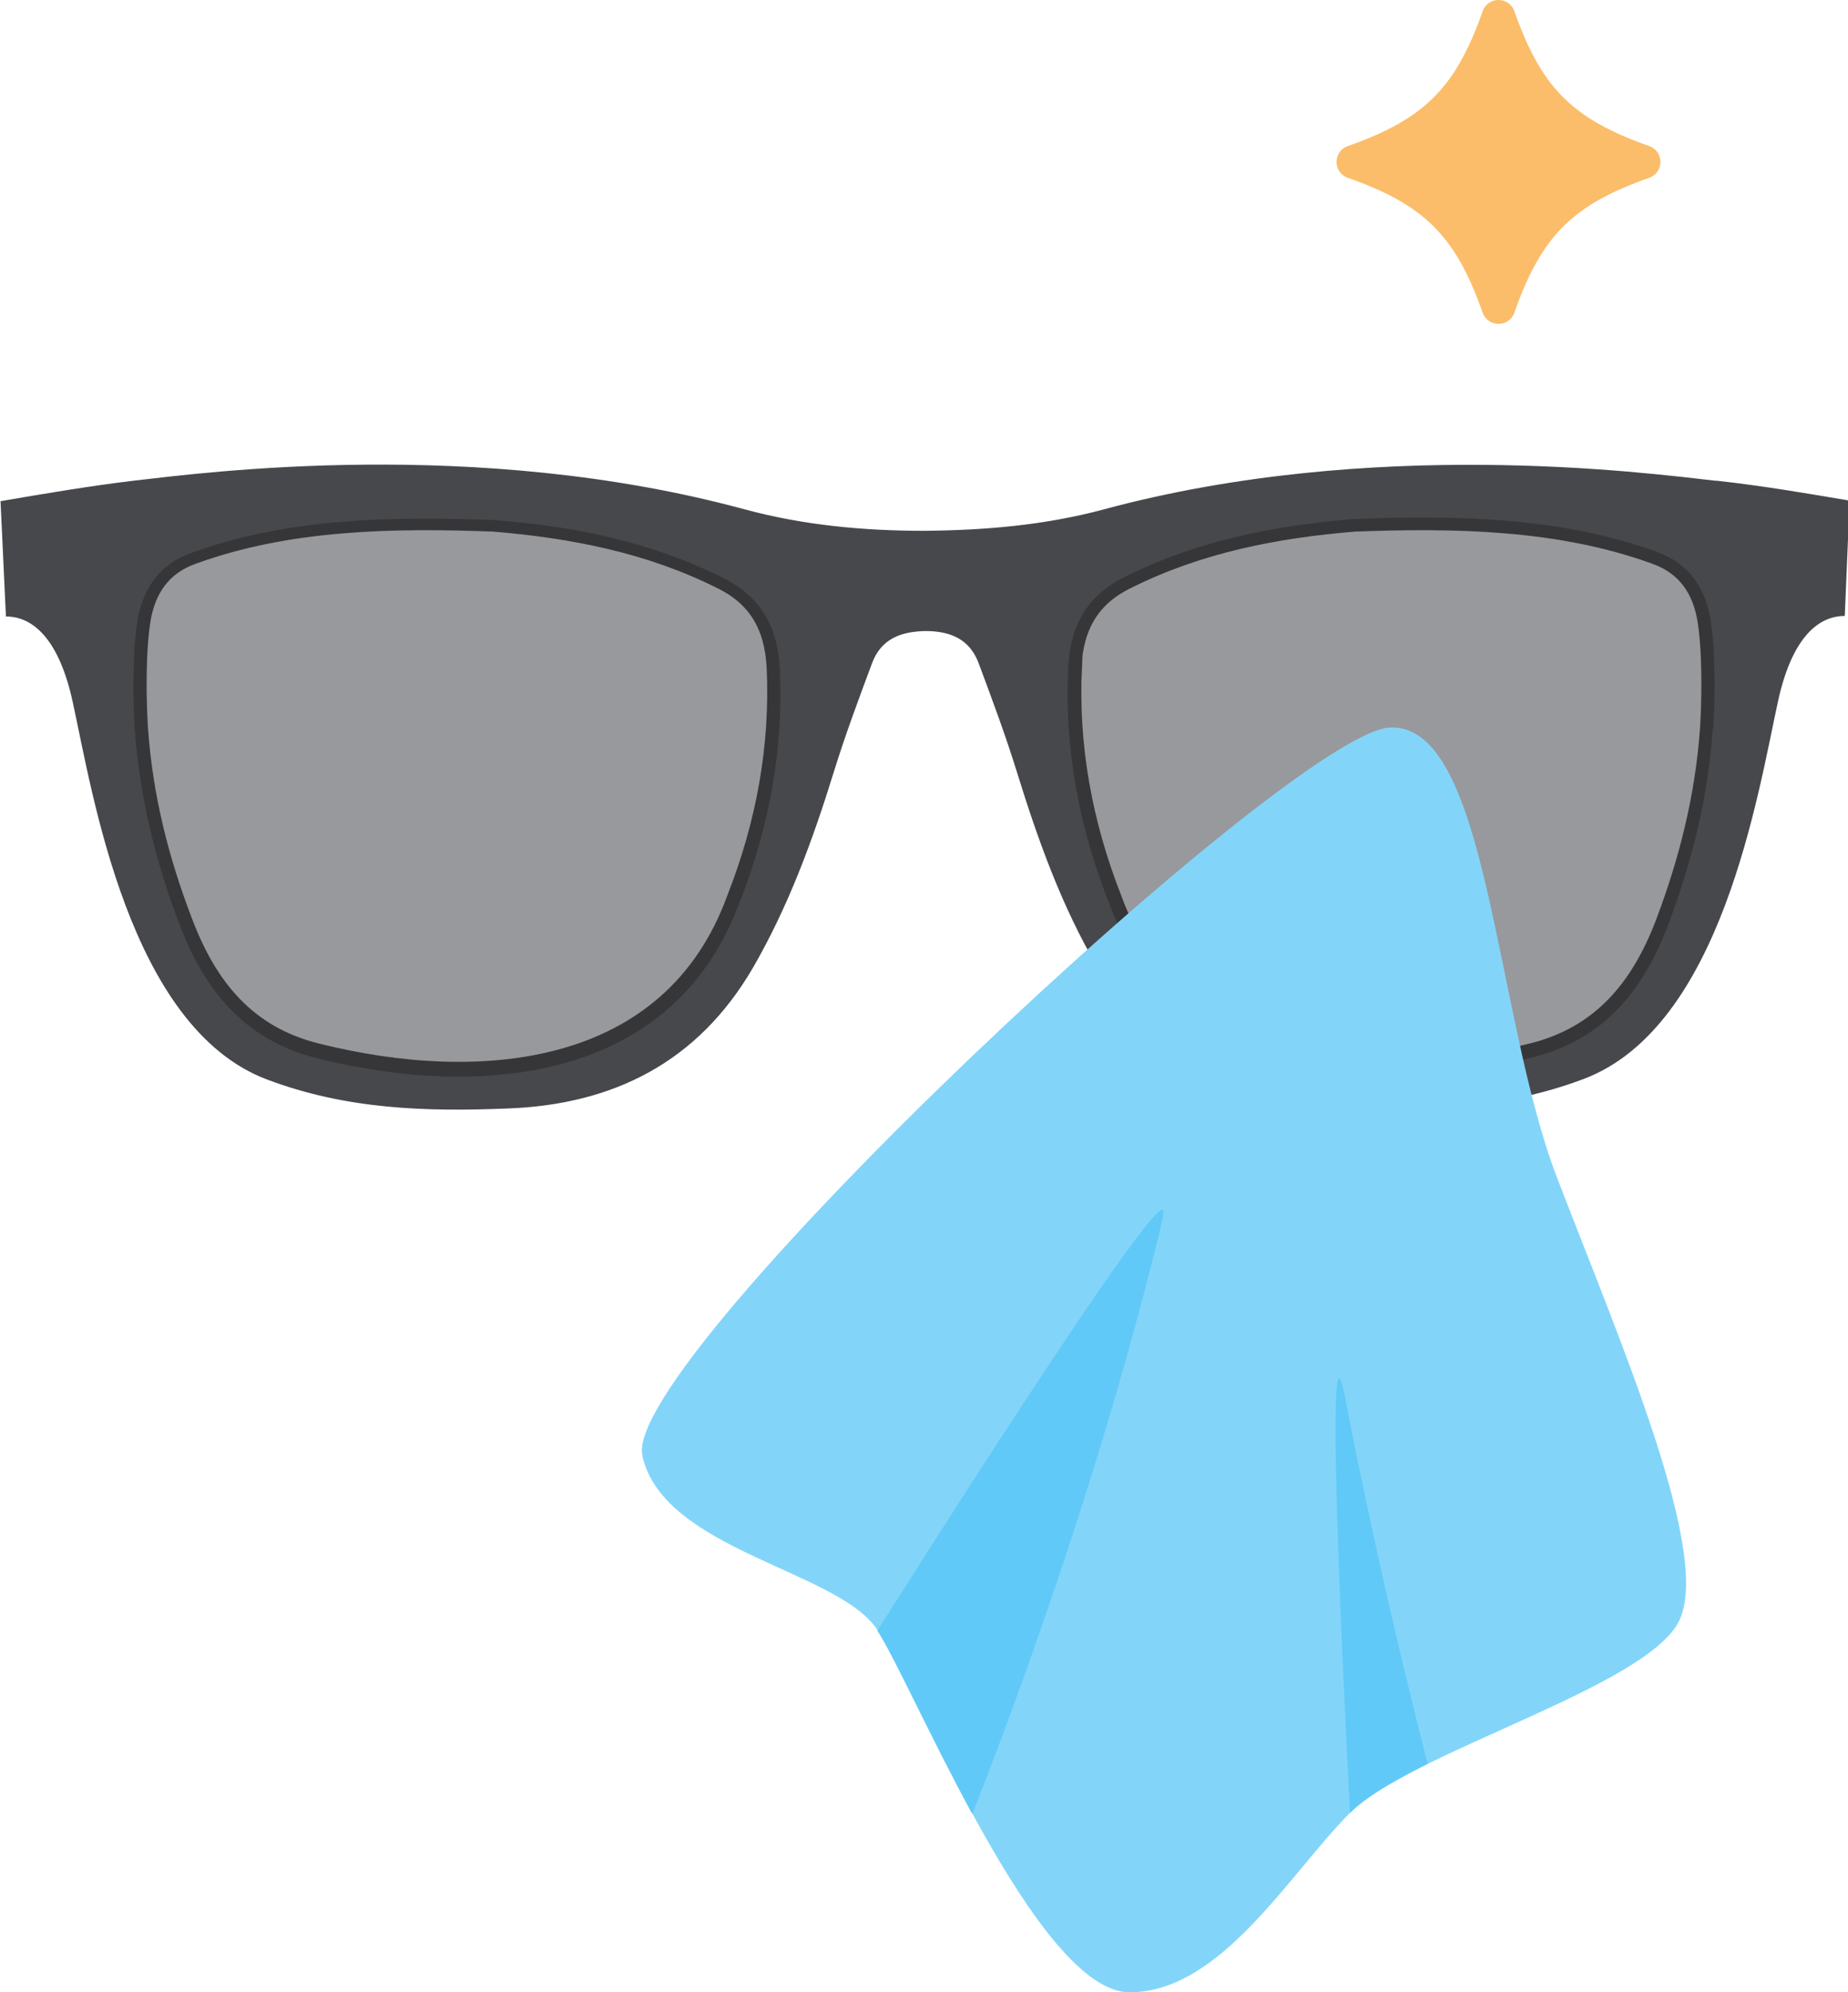 <?xml version="1.0" encoding="UTF-8"?>
<svg xmlns="http://www.w3.org/2000/svg" viewBox="0 0 34.29 36.97">
  <defs>
    <style>
      .cls-1 {
        fill: #fbbd6a;
      }

      .cls-2 {
        mix-blend-mode: multiply;
        opacity: .7;
      }

      .cls-3 {
        fill: none;
        stroke: #363638;
        stroke-miterlimit: 10;
        stroke-width: .49px;
      }

      .cls-4 {
        isolation: isolate;
      }

      .cls-5 {
        fill: #61c9f7;
      }

      .cls-6 {
        fill: #6c6d73;
      }

      .cls-7 {
        fill: #82d5f9;
      }

      .cls-8 {
        fill: #47484c;
      }
    </style>
  </defs>
  <g class="cls-4">
    <g id="_レイヤー_2" data-name="レイヤー 2">
      <g id="illust">
        <g>
          <g>
            <g>
              <g class="cls-2">
                <path class="cls-6" d="M19.82,12.38c.04-.79.36-1.35,1.06-1.69,1.34-.67,2.78-.95,4.25-1.07,1.88-.07,3.82-.04,5.61.61.59.21.9.66,1,1.26.1.64.08,1.53.05,2.02-.09,1.29-.39,2.47-.83,3.64-.46,1.21-1.19,2.12-2.51,2.45-3.06.77-6.66.46-7.88-2.91-.54-1.38-.81-2.82-.74-4.32ZM14.47,12.38c-.04-.79-.36-1.35-1.06-1.69-1.34-.67-2.78-.95-4.25-1.07-1.88-.07-3.82-.04-5.61.61-.59.21-.9.66-1,1.26-.1.64-.08,1.53-.05,2.02.09,1.29.39,2.47.84,3.64.46,1.21,1.19,2.12,2.51,2.45,3.06.77,6.66.46,7.88-2.91.54-1.38.81-2.82.74-4.32Z"/>
              </g>
              <path class="cls-3" d="M19.82,12.38c.04-.79.36-1.35,1.06-1.69,1.34-.67,2.78-.95,4.25-1.07,1.88-.07,3.82-.04,5.61.61.59.21.9.66,1,1.26.1.64.08,1.53.05,2.02-.09,1.29-.39,2.47-.83,3.64-.46,1.21-1.19,2.12-2.51,2.45-3.06.77-6.66.46-7.88-2.91-.54-1.38-.81-2.82-.74-4.32ZM14.47,12.38c-.04-.79-.36-1.35-1.06-1.69-1.34-.67-2.78-.95-4.25-1.07-1.88-.07-3.82-.04-5.61.61-.59.21-.9.66-1,1.26-.1.64-.08,1.53-.05,2.02.09,1.29.39,2.47.84,3.64.46,1.21,1.19,2.12,2.51,2.45,3.06.77,6.66.46,7.88-2.91.54-1.38.81-2.82.74-4.32Z"/>
            </g>
            <path class="cls-8" d="M31.82,8.92c-1.31-.15-6.35-.81-11.33.53-1.11.3-2.23.39-3.34.4-1.11,0-2.23-.1-3.34-.4-4.98-1.35-10.02-.68-11.33-.53-.83.1-1.65.24-2.47.38l.1,2.14c.54,0,1,.48,1.24,1.59.37,1.69,1.04,6.03,3.6,7,1.48.56,2.96.6,4.46.54,1.97-.07,3.54-.86,4.56-2.61.66-1.14,1.11-2.37,1.5-3.63.21-.68.46-1.35.71-2.02.17-.46.54-.59.99-.6.45,0,.82.14.99.6.25.67.5,1.34.71,2.02.39,1.26.83,2.49,1.5,3.63,1.02,1.75,2.59,2.55,4.56,2.61,1.5.05,2.98.01,4.46-.55,2.56-.97,3.23-5.31,3.6-7,.24-1.11.7-1.59,1.24-1.59l.09-2.14c-.82-.14-1.65-.28-2.47-.37ZM13.73,16.72c-1.22,3.37-4.82,3.68-7.88,2.91-1.31-.34-2.05-1.25-2.51-2.45-.45-1.18-.74-2.35-.84-3.64-.03-.49-.05-1.39.05-2.02.1-.6.41-1.05,1-1.26,1.79-.65,3.73-.68,5.61-.61,1.47.11,2.91.4,4.25,1.07.7.35,1.02.9,1.06,1.69.07,1.5-.2,2.94-.74,4.32ZM31.78,13.53c-.09,1.29-.39,2.47-.83,3.64-.46,1.21-1.19,2.12-2.51,2.45-3.06.77-6.66.46-7.88-2.91-.54-1.38-.81-2.82-.74-4.32.04-.79.36-1.35,1.06-1.69,1.34-.67,2.78-.95,4.25-1.07,1.88-.07,3.82-.04,5.61.61.59.21.9.66,1,1.26.1.64.08,1.53.05,2.02Z"/>
          </g>
          <path class="cls-1" d="M30.6,3.3c-1.42.5-2,1.08-2.5,2.5-.1.28-.49.28-.59,0-.5-1.42-1.08-2-2.5-2.5-.28-.1-.28-.49,0-.59,1.42-.5,2-1.08,2.5-2.5.1-.28.49-.28.59,0,.5,1.42,1.08,2,2.5,2.5.28.1.28.49,0,.59Z"/>
          <g>
            <path class="cls-7" d="M11.92,27.01c-.41-1.77,12.04-13.43,13.87-13.51s1.93,5.3,3.1,8.35c1.17,3.05,2.91,7.04,2.25,8.26s-4.97,2.41-6.09,3.53-2.39,3.33-4.09,3.33-3.96-5.59-4.67-6.71-3.97-1.48-4.37-3.24Z"/>
            <path class="cls-5" d="M24.96,25.94c.66,3.45,1.53,6.79,1.53,6.79-.62.31-1.14.61-1.44.91,0,0-.54-10.07-.09-7.7Z"/>
            <path class="cls-5" d="M21.59,22.55c-1.36,5.72-3.55,11.11-3.55,11.11-.78-1.43-1.43-2.89-1.76-3.4,0,0,5.57-8.85,5.3-7.71Z"/>
          </g>
        </g>
      </g>
    </g>
  </g>
</svg>